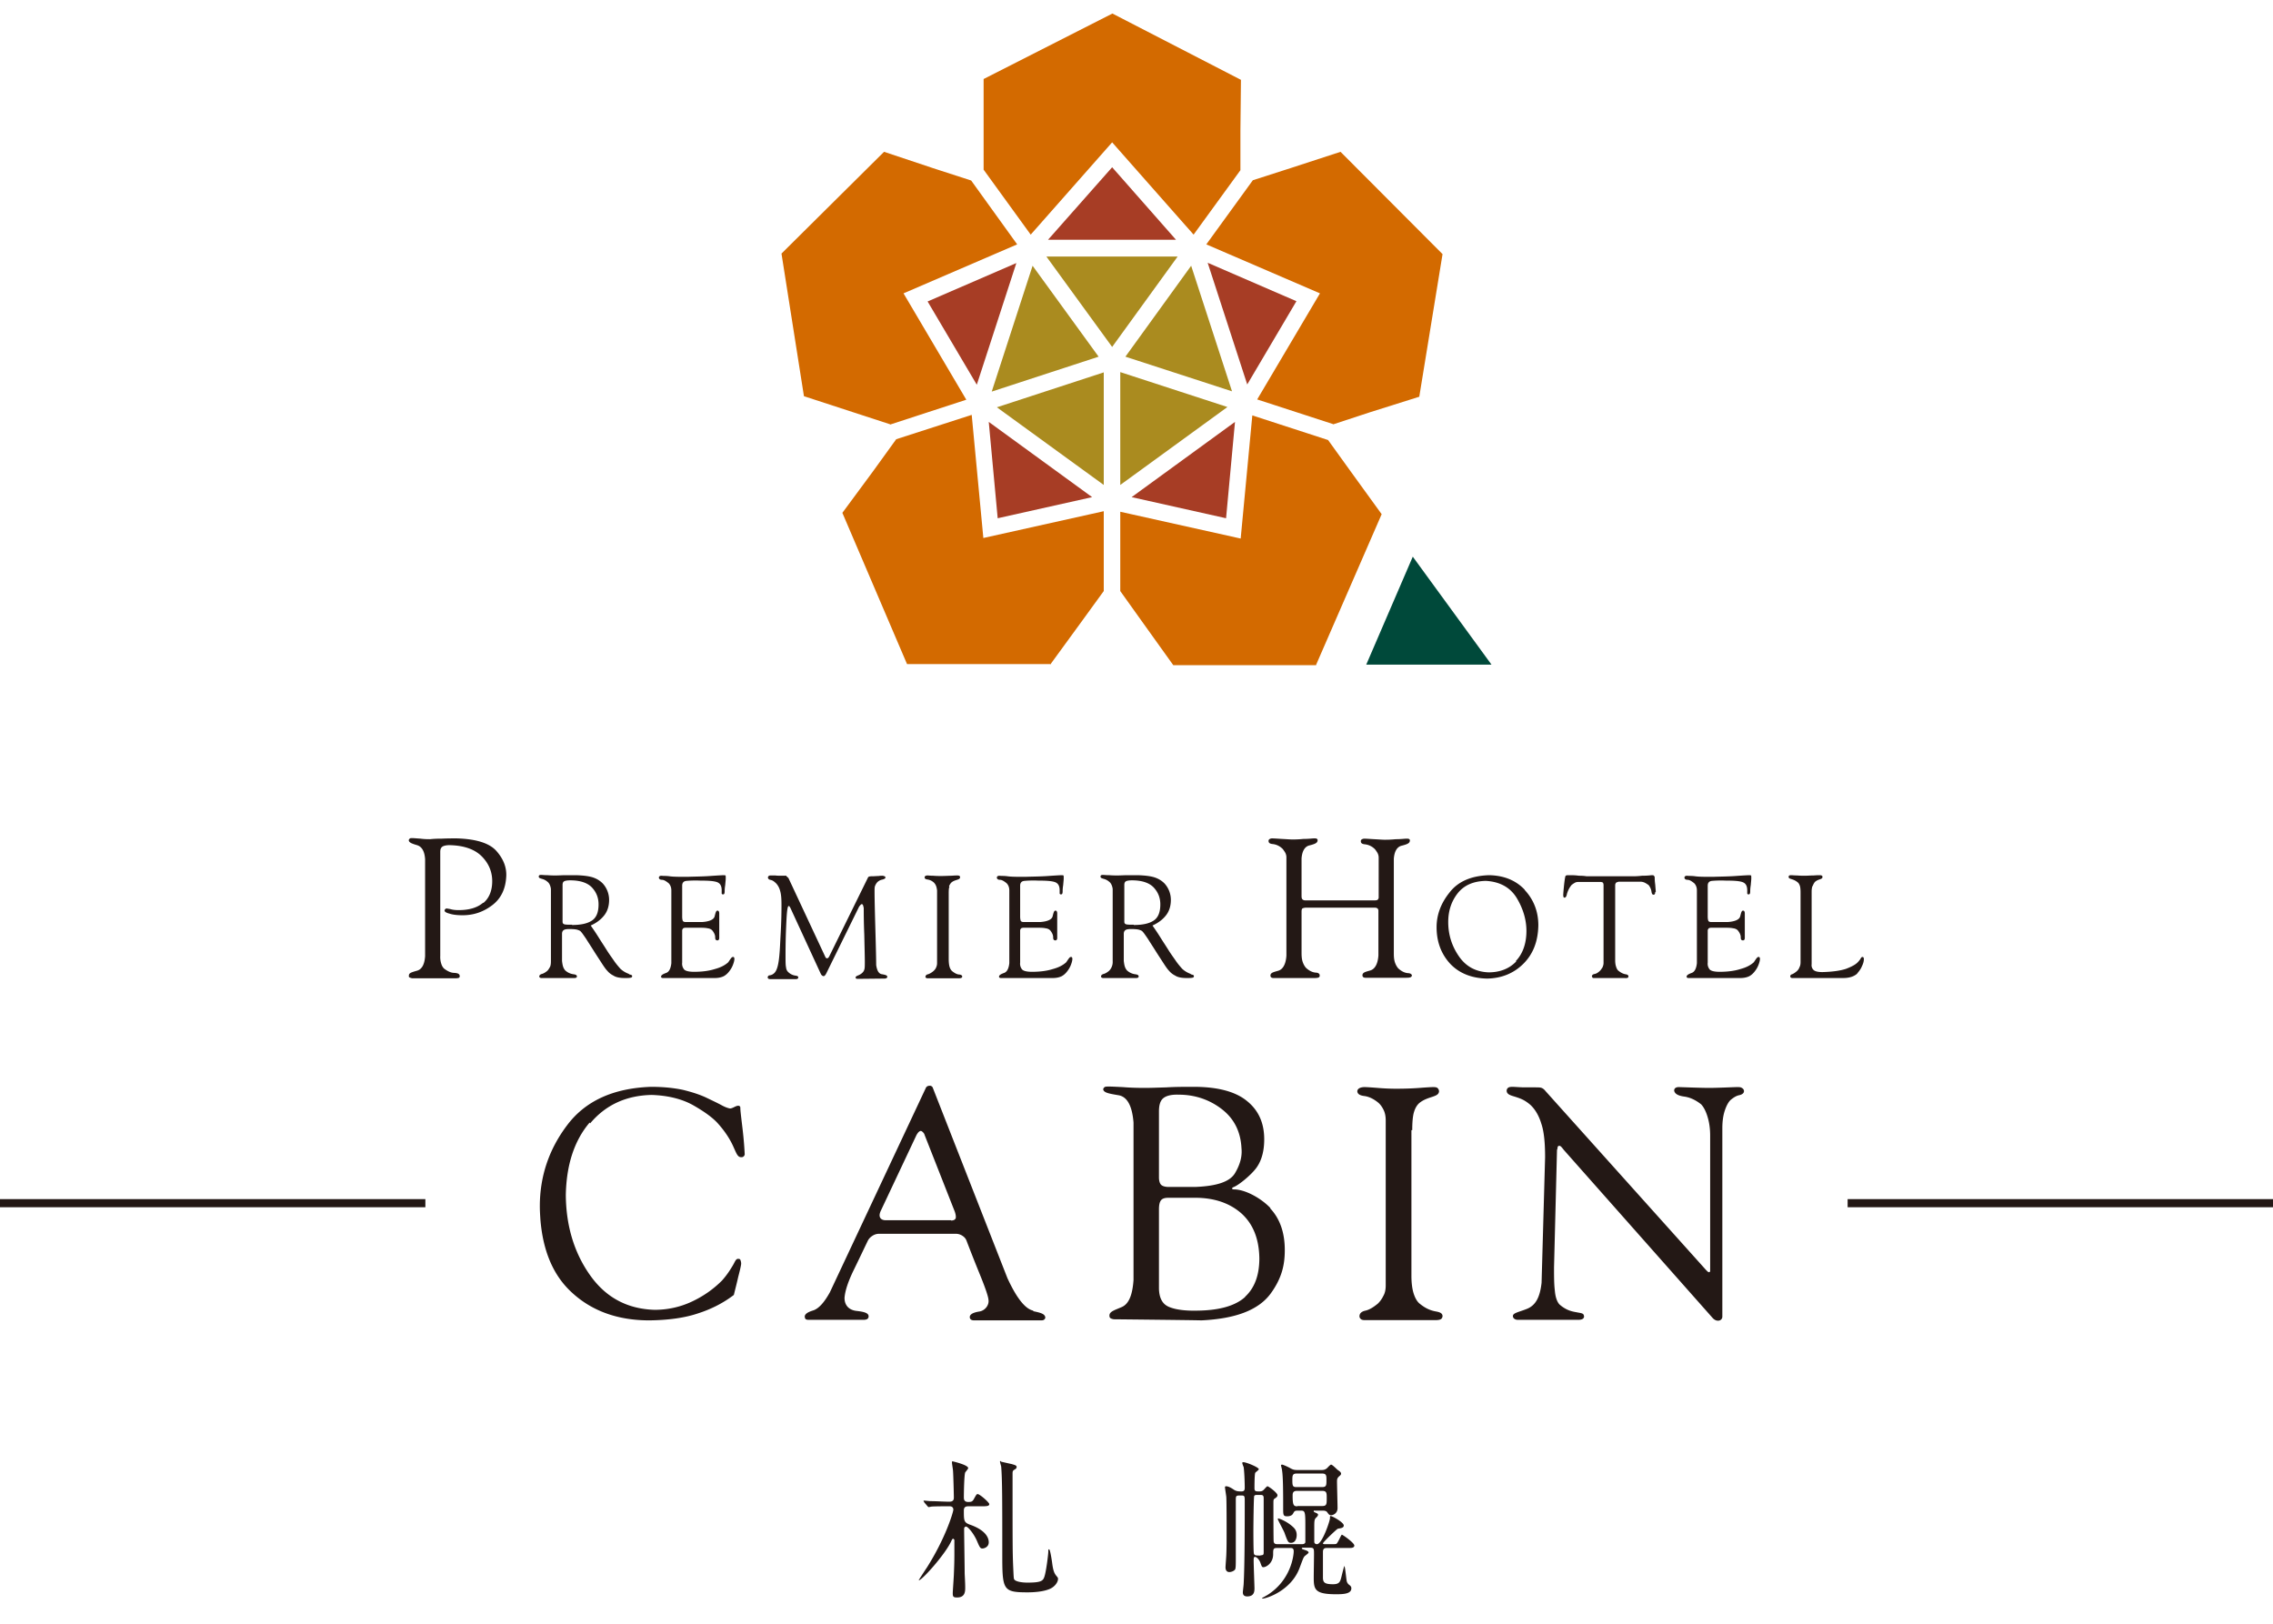 <svg xmlns="http://www.w3.org/2000/svg" width="84" height="60"><path fill="#a73d25" d="m36.54 15.59 3.82 2.78-3.49.78zm-.44-1.38 1.46-4.49-3.28 1.42 1.82 3.08Zm7.36-5.35L41.1 6.18l-2.37 2.68zm1.85 10.29.33-3.56-3.82 2.78zm.78-4.94 1.82-3.08-3.28-1.42 1.46 4.49Z"/><path fill="#d36a00" d="m41.1 5.26-3.01 3.41-1.74-2.4V2.92L41.11.5l4.75 2.45-.02 1.9v1.44l-1.73 2.38zm7.54 19.3L51.06 19l-1.13-1.56-.85-1.18-2.8-.91-.43 4.55-4.45-.99v2.93l.85 1.19 1.11 1.55h5.28Zm.63-8.88 1.37-.45 1.81-.57.86-5.27-3.77-3.78-1.84.6-1.4.45-1.72 2.37 4.2 1.81-2.32 3.92 2.8.91Zm-16.35 0 2.79-.91-2.32-3.93 4.2-1.81-1.7-2.36-1.42-.46-1.8-.6-3.79 3.76.83 5.27 3.22 1.05Zm5.89 8.88 1.13-1.55.85-1.17v-2.95l-4.45.99-.43-4.55-2.79.9-.86 1.19-1.13 1.53 2.39 5.59h5.29Z"/><path fill="#00493a" d="m50.49 24.56 1.72-3.99 2.91 3.99z"/><path fill="#aa8b1f" d="m38.16 9.82 2.44 3.36-3.95 1.29zm2.94 3 2.42-3.34h-4.85zm.3 5.1 3.96-2.88-3.96-1.29v4.16Zm4.13-3.46-1.51-4.64-2.43 3.36zm-4.74 3.46v-4.16l-3.95 1.29z"/><path fill="#231815" d="M17.85 33.36q-.315.27-.9.27c-.11 0-.21-.01-.28-.03s-.12-.02-.15-.03c-.02 0-.04 0-.06.02-.02.01-.03.04-.03.06 0 .04.06.08.18.11.12.04.28.06.49.06.4 0 .76-.12 1.09-.37s.5-.61.52-1.09c.01-.32-.11-.63-.37-.92s-.76-.44-1.47-.46c-.15 0-.33 0-.54.01-.21 0-.35.01-.43.02-.09 0-.21 0-.36-.02-.15-.01-.25-.02-.3-.02s-.08 0-.1.02-.04.04-.03.08c.02.07.13.11.3.16s.28.21.3.52v3.58q-.03.465-.3.54c-.27.075-.3.1-.3.2 0 .02 0 .04.03.05q.03.015.09.03h1.54c.08 0 .12 0 .16-.01.03 0 .06-.03.06-.06 0-.09-.06-.12-.2-.13-.12 0-.25-.06-.38-.16a.4.4 0 0 1-.1-.17.8.8 0 0 1-.04-.3v-3.84c0-.07.01-.13.06-.18.04-.04.14-.07.28-.07.53.01.93.15 1.19.41s.39.57.39.92-.11.62-.32.8Zm5.4 2.63a.9.9 0 0 1-.32-.19 3 3 0 0 1-.22-.27c-.08-.12-.18-.25-.28-.41s-.2-.31-.3-.47q-.15-.24-.3-.45.33-.15.51-.39c.12-.16.17-.35.17-.56a.9.9 0 0 0-.24-.61.9.9 0 0 0-.31-.2c-.15-.06-.37-.09-.67-.1h-.36c-.15 0-.28.01-.39.01-.08 0-.18 0-.3-.01-.12 0-.19-.01-.23-.01-.03 0-.06 0-.07.01-.02 0-.03.03-.03.05 0 .05.04.06.1.08.07.02.14.04.23.12.09.07.12.23.12.27v2.66c0 .09-.01.17-.04.22s-.05.09-.09.13c-.08.07-.16.11-.21.12q-.09.03-.09.09c0 .02 0 .03.02.04.01.01.03.02.06.02h1.19c.04 0 .06 0 .08-.01.02 0 .04-.02.04-.05 0-.05-.05-.07-.13-.08a.56.56 0 0 1-.3-.14.4.4 0 0 1-.08-.14c-.02-.06-.03-.13-.04-.21v-1c0-.07.02-.11.06-.14s.11-.04.21-.04c.15 0 .25.01.31.03s.1.04.12.07c.04.04.1.13.19.26.08.13.18.28.28.44s.2.31.29.45.16.24.22.3c.05.06.12.12.22.17q.135.09.42.09c.09 0 .16 0 .2-.01.05 0 .08-.03.07-.07 0-.03-.04-.04-.12-.06Zm-2.11-1.82c-.11 0-.2 0-.26-.01s-.09-.04-.09-.1v-1.37s0-.08.04-.11c.03-.03.11-.05.24-.05.39 0 .66.1.82.28s.23.38.23.61c0 .29-.08.49-.25.6s-.41.16-.73.16Zm22.87 1.82a.9.9 0 0 1-.32-.19 3 3 0 0 1-.22-.27c-.08-.12-.18-.25-.28-.41s-.2-.31-.3-.47q-.15-.24-.3-.45.33-.15.51-.39c.12-.16.17-.35.17-.56a.9.9 0 0 0-.24-.61.9.9 0 0 0-.31-.2c-.15-.06-.37-.09-.67-.1h-.36c-.15 0-.28.01-.39.01-.08 0-.18 0-.3-.01-.12 0-.19-.01-.23-.01-.03 0-.06 0-.07.01-.02 0-.03.03-.03.05 0 .05.04.06.1.08.07.02.14.04.23.12.09.07.12.23.12.27v2.66a.46.46 0 0 1-.13.35c-.08.07-.16.11-.21.12q-.09.03-.09.09c0 .02 0 .03.02.04.01.01.03.02.06.02h1.19c.04 0 .06 0 .08-.01.02 0 .04-.02.04-.05 0-.05-.05-.07-.13-.08a.56.56 0 0 1-.3-.14.4.4 0 0 1-.08-.14c-.02-.06-.03-.13-.04-.21v-1c0-.07.02-.11.06-.14s.11-.04.21-.04c.15 0 .25.01.31.03s.1.04.12.07c.04.04.1.13.19.26.08.13.18.28.28.44s.2.31.29.45.16.24.22.3c.05.06.12.12.22.17q.135.09.42.09c.09 0 .16 0 .2-.01.05 0 .08-.03.07-.07 0-.03-.04-.04-.12-.06Zm-2.11-1.82c-.11 0-.2 0-.26-.01s-.09-.04-.09-.1v-1.37s0-.08.04-.11c.03-.03.11-.05.24-.05.39 0 .66.1.82.28s.23.38.23.61c0 .29-.08.49-.25.6s-.41.16-.73.16Zm-12.84-1.81h-.18c-.08 0-.16 0-.23-.01h-.16c-.03 0-.06 0-.08.02q-.03.015-.03.06c0 .03.03.07.08.08.09.02.12.04.21.12.07.07.13.17.16.29.04.13.05.3.05.52 0 .18 0 .59-.04 1.24-.03.65-.06 1.09-.21 1.26a.3.3 0 0 1-.18.1c-.05 0-.07.03-.08.07 0 .05.04.07.09.07h.93c.04 0 .07 0 .09-.02.02-.01.02-.03.02-.04 0-.05-.04-.06-.11-.07a.47.47 0 0 1-.25-.12.26.26 0 0 1-.09-.18c-.02-.08-.02-.22-.02-.43 0-.19 0-.54.02-1.02.02-.49.04-.79.09-.82.01 0 .03 0 .04.02s.02.03.03.05L30.34 36s.04.07.1.07c.05 0 .1-.11.1-.11l1.21-2.46s.04-.05.06-.07.03-.02.04-.02c.02 0 .04.02.05.06s.02.07.02.1c0 .17 0 .49.02.97.01.48.02.81.02.99 0 .15 0 .25-.02.3-.03.12-.17.19-.22.21s-.1.04-.1.08c0 .05.05.05.09.05l.95-.01c.04 0 .08 0 .1-.02.02 0 .03-.03.03-.05 0-.05-.08-.07-.19-.09-.12-.01-.19-.13-.22-.34q0-.27-.03-1.32c-.02-.7-.03-1.16-.03-1.4 0-.1 0-.18.03-.23a.4.4 0 0 1 .08-.12c.07-.06.13-.08.19-.09.05-.02.09-.03.1-.06 0-.03 0-.05-.03-.06s-.05-.02-.09-.02c-.02 0-.07 0-.13.01-.06 0-.19.01-.21.01h-.05c-.02 0-.11 0-.13.04l-1.43 2.91a.2.2 0 0 1-.04.06c-.01.01-.02.02-.04.02-.01 0-.04 0-.06-.03l-1.37-2.93s-.04-.05-.07-.06Zm6.01.4q.03-.09.09-.15c.07-.06.15-.08.21-.1s.11-.04.11-.09c0-.02 0-.04-.02-.05-.01-.01-.04-.02-.07-.02-.04 0-.11 0-.22.01-.11 0-.24.01-.38.01-.09 0-.19 0-.3-.01-.11 0-.18-.01-.21-.01-.04 0-.11.01-.11.07 0 .05.04.07.11.08s.15.04.23.11c.03.03.06.07.08.12s.03.1.04.17v2.69c0 .07-.02.13-.04.17-.02.05-.06.09-.09.12-.07.06-.14.1-.2.12-.06.01-.09.04-.1.09 0 .02 0 .03.02.04.01.01.03.02.06.02h1.13c.12 0 .14-.02.15-.06 0-.04-.03-.07-.11-.08-.07 0-.16-.04-.27-.13-.04-.04-.07-.09-.09-.16s-.03-.17-.03-.29v-2.38c0-.13 0-.23.03-.29Zm17.1 3.29c0 .06-.06.08-.2.08h-1.51c-.05 0-.11-.02-.11-.09 0-.11.12-.13.29-.18s.28-.24.3-.56v-1.67s-.02-.05-.03-.06a.17.17 0 0 0-.1-.03h-2.57s-.08.01-.11.03c-.02.02-.03.06-.03.11v1.54c0 .12.01.23.04.32s.07.16.12.22c.14.13.26.17.36.18.09 0 .16.04.15.12 0 .06-.06.08-.2.08h-1.51c-.05 0-.11-.02-.11-.09 0-.11.12-.13.29-.18s.28-.24.3-.56v-3.62a.37.37 0 0 0-.06-.21c-.04-.06-.07-.11-.11-.14a.6.6 0 0 0-.33-.15c-.11-.01-.16-.04-.16-.12 0-.07.09-.09.13-.09.07 0 .19.01.37.02s.31.02.38.02.21 0 .41-.02c.2 0 .33-.02.39-.02s.09 0 .11.02c.02.01.03.04.02.07-.01.08-.1.12-.3.17-.17.04-.27.21-.29.48v1.39q0 .09.03.12c.02.02.05.04.1.04h2.59s.08 0 .1-.03q.015-.015.03-.06V31.7a.37.37 0 0 0-.06-.21c-.04-.06-.07-.11-.11-.14a.6.6 0 0 0-.33-.15c-.11-.01-.16-.04-.16-.12 0-.07.09-.09.13-.09.07 0 .19.01.37.02s.31.02.38.02.21 0 .41-.02c.2 0 .33-.02.39-.02s.09 0 .11.02c.02.01.03.04.02.07-.01.08-.1.12-.3.17-.17.04-.27.21-.29.48v3.51c0 .12.01.23.04.32s.07.16.12.22c.14.13.26.17.36.18.09 0 .16.04.15.12Zm9-3.09s0 .06-.02.08c-.01.02-.03.02-.05.02-.04 0-.06-.05-.07-.12s-.04-.15-.1-.23a1 1 0 0 0-.14-.09.4.4 0 0 0-.18-.04h-.79s-.08.02-.1.04q-.03.045-.03.09v2.77c0 .09.01.17.03.23.02.07.05.13.09.16.11.09.2.12.26.13.08.01.11.04.11.08s-.02.07-.15.06h-1.12c-.03 0-.05 0-.06-.02a.1.1 0 0 1-.02-.04c0-.05.04-.08.1-.09s.13-.05.2-.12c.04-.04.06-.08.09-.12.02-.05.04-.1.04-.17v-2.89s-.01-.07-.03-.08a.2.2 0 0 0-.07-.02h-.84s-.08 0-.12.03c-.04.02-.08.05-.12.08-.1.12-.14.23-.17.32-.02.1-.04.14-.09.15-.02 0-.04-.01-.04-.03 0-.01-.01-.03-.01-.05 0-.06.01-.18.03-.38.02-.19.04-.3.05-.33s.04-.03.06-.04H58c.1 0 .21 0 .35.02.14 0 .23.01.28.02h1.72c.05 0 .16 0 .33-.02.16 0 .28-.01.35-.02.05 0 .08 0 .09.02q.03.03.03.06c0 .04 0 .13.02.27.01.14.02.23.02.27Zm5.82-.22a.5.5 0 0 1 .08-.15c.07-.06.13-.08.19-.1s.09-.04.09-.08c0-.02 0-.04-.02-.05-.01-.01-.04-.02-.07-.02s-.12 0-.24.01c-.13 0-.23.01-.32.01-.07 0-.17 0-.28-.01-.11 0-.18-.01-.22-.01s-.1 0-.1.06c0 .05.03.06.09.08s.14.04.24.12c.04.03.06.07.08.12s.03.14.03.26v2.57c0 .07-.01.14-.04.19-.02.06-.05.1-.09.14q-.105.09-.18.12c-.05.01-.07.04-.07.08 0 .01 0 .03.02.04.01.01.03.02.05.02h1.88c.17 0 .29-.03.38-.07.08-.04.14-.08.16-.12.06-.07.12-.15.16-.25.05-.1.07-.19.07-.26 0-.01 0-.03-.01-.05 0-.02-.02-.02-.04-.03-.03 0-.06.03-.08.08-.03.04-.06.08-.09.11-.08.09-.23.17-.44.25q-.315.105-.87.12c-.18 0-.29-.03-.34-.09a.24.24 0 0 1-.06-.2v-2.69c0-.07.01-.14.03-.2Zm-40.15-.38s-.04-.02-.09-.02c-.06 0-.23.01-.52.03-.28.02-.56.02-.82.03-.3 0-.52 0-.66-.02s-.25-.01-.3-.02c-.04 0-.1.01-.1.07 0 .05.05.08.11.08.07 0 .14.04.23.11.03.02.06.06.08.1s.04.1.04.18v2.69c-.02.19-.08.32-.19.36s-.19.08-.19.14c0 .04.04.05.08.05h1.9c.15 0 .26-.03.34-.07a.6.6 0 0 0 .16-.13c.07-.08.13-.17.17-.27q.06-.15.06-.24c0-.01 0-.06-.04-.07-.05 0-.07.03-.1.07s-.06.09-.09.13c-.11.1-.27.19-.5.25-.22.07-.48.1-.76.1-.19 0-.32-.03-.37-.09a.33.33 0 0 1-.07-.25v-1.19c0-.03.02-.05.03-.07.02-.02.06-.03.13-.03h.31c.22 0 .38 0 .46.02.09.01.15.04.19.09.07.09.1.17.1.24 0 .09.02.11.08.12.02 0 .07-.01.07-.09v-.91c0-.05-.02-.11-.07-.1-.05 0-.07.09-.1.21s-.19.19-.45.21h-.63c-.05 0-.09-.02-.1-.05s-.02-.08-.02-.15v-1.14c0-.11.05-.17.16-.18s.28-.02.51-.01c.27 0 .47.01.6.05s.19.14.19.31v.11c0 .03.03.04.05.04s.04-.01.05-.03c0-.02.01-.04.01-.06 0-.05 0-.13.02-.25.01-.12.02-.2.02-.25 0-.06 0-.1-.01-.11Zm12.49 0s-.04-.02-.09-.02c-.06 0-.23.01-.52.03-.28.02-.56.02-.82.03-.3 0-.52 0-.66-.02s-.25-.01-.3-.02c-.04 0-.1.01-.1.07 0 .05.05.08.11.08.07 0 .14.04.23.11.03.02.06.06.08.1s.04.1.04.18v2.69c-.02.19-.08.32-.19.36s-.19.08-.19.14c0 .04.04.05.08.05h1.9c.15 0 .26-.03.34-.07a.6.6 0 0 0 .16-.13c.07-.08.13-.17.17-.27q.06-.15.06-.24c0-.01 0-.06-.04-.07-.05 0-.07.03-.1.07s-.06.09-.09.13c-.11.1-.27.19-.5.25-.22.07-.48.1-.76.1-.19 0-.32-.03-.37-.09a.33.33 0 0 1-.07-.25v-1.19c0-.03.02-.05.03-.07.02-.02.06-.03.13-.03h.31c.22 0 .38 0 .46.02.09.01.15.04.19.09.07.09.1.17.1.24 0 .09.02.11.08.12.02 0 .07-.01.07-.09v-.91c0-.05-.02-.11-.07-.1-.05 0-.07.09-.1.21s-.19.19-.45.21h-.63c-.05 0-.09-.02-.1-.05s-.02-.08-.02-.15v-1.14c0-.11.05-.17.16-.18s.28-.02.51-.01c.27 0 .47.01.6.05s.19.14.19.31v.11c0 .03.03.04.05.04s.04-.01.05-.03c0-.02.01-.04.01-.06 0-.05 0-.13.02-.25.01-.12.02-.2.02-.25 0-.06 0-.1-.01-.11Zm25.41 0s-.04-.02-.09-.02c-.06 0-.23.01-.52.03-.28.02-.56.02-.82.03-.3 0-.52 0-.66-.02s-.25-.01-.3-.02c-.04 0-.1.01-.1.07 0 .05.05.08.11.08.07 0 .14.04.23.11.03.02.06.06.08.1s.04.1.04.18v2.69c-.02.19-.08.32-.19.36s-.19.08-.19.14c0 .04.04.05.08.05h1.9c.15 0 .26-.03.34-.07a.6.6 0 0 0 .16-.13c.07-.08.13-.17.17-.27q.06-.15.06-.24c0-.01 0-.06-.04-.07-.05 0-.07.03-.1.07s-.06.09-.09.13c-.11.1-.27.19-.5.25-.22.07-.48.1-.76.1-.19 0-.32-.03-.37-.09a.33.33 0 0 1-.07-.25v-1.19c0-.03.02-.05.03-.07.02-.02.06-.03.13-.03h.31c.22 0 .38 0 .46.02.09.01.15.04.19.09.07.09.1.17.1.24 0 .09.02.11.08.12.02 0 .07-.01.07-.09v-.91c0-.05-.02-.11-.07-.1-.05 0-.07.09-.1.21s-.19.19-.45.21h-.63c-.05 0-.09-.02-.1-.05s-.02-.08-.02-.15v-1.14c0-.11.05-.17.16-.18s.28-.02.51-.01c.27 0 .47.01.6.05s.19.14.19.31v.11c0 .03.03.04.05.04s.04-.01.05-.03c0-.02.01-.04.01-.06 0-.05 0-.13.02-.25.01-.12.02-.2.02-.25 0-.06 0-.1-.01-.11Zm-8.39.52q-.495-.525-1.32-.54c-.67.02-1.16.24-1.47.65-.32.4-.47.83-.47 1.27 0 .54.17.99.5 1.35.33.35.79.54 1.37.55.54-.01.99-.2 1.34-.55.36-.36.54-.83.55-1.42 0-.52-.18-.96-.51-1.31Zm-.32 2.65c-.25.26-.59.4-1.02.4-.48-.02-.84-.22-1.1-.6q-.39-.57-.39-1.26c0-.4.11-.75.34-1.05.24-.31.59-.46 1.05-.47q.78.045 1.14.63c.24.4.36.81.36 1.22 0 .47-.14.85-.39 1.11Zm-9.08 9.11c-.35-.37-.94-.69-1.35-.69-.06 0-.12-.04 0-.09.18-.07.65-.45.84-.72s.28-.62.28-1.04c0-.59-.2-1.06-.63-1.41-.42-.35-1.08-.53-1.98-.53-.34 0-.67 0-1 .02-.33.01-.59.02-.79.02-.33 0-.6-.01-.83-.03-.23-.01-.39-.02-.5-.02-.09 0-.15 0-.18.03s-.04.05-.04.08c.03.12.21.15.56.21.32.05.51.38.56 1.01v5.82c-.04.57-.18.89-.44 1-.25.11-.45.16-.45.31 0 .05.01.08.04.1s.07.03.12.04c.05 0 2.97.03 3.24.04 1.28-.06 2.11-.39 2.55-.98.45-.61.53-1.13.53-1.62 0-.66-.19-1.17-.54-1.54Zm-4.12-3.57c0-.24.05-.4.16-.49s.3-.14.57-.13c.61 0 1.15.19 1.6.54q.675.525.72 1.44c.03.3-.05.6-.24.92s-.68.48-1.48.51h-.97c-.13 0-.23-.03-.28-.08s-.08-.15-.08-.27v-2.42Zm3.19 6.85q-.54.495-1.77.51c-.43.01-.78-.03-1.03-.13-.26-.1-.38-.33-.39-.68v-2.93c0-.15.02-.26.07-.33s.14-.1.28-.1h.99c.71 0 1.28.2 1.71.58.43.39.65.94.66 1.66 0 .61-.17 1.09-.53 1.42Zm-7.83.51c-.28-.05-.6-.42-.96-1.2l-2.76-7.04s-.01-.03-.03-.04c-.02-.02-.04-.03-.07-.03s-.11 0-.15.07l-3.55 7.56c-.21.38-.41.6-.61.67-.2.06-.31.13-.32.22 0 .04.01.08.03.1s.06.03.12.03h2.02c.06 0 .11-.01.14-.03s.05-.05.05-.1c0-.13-.19-.17-.45-.2s-.44-.19-.44-.48c.02-.26.13-.6.34-1.03s.38-.79.52-1.08c.04-.08.1-.14.18-.19s.16-.07.25-.07h2.81c.09 0 .17.02.25.07s.13.11.16.19c.13.34.29.75.49 1.24s.31.81.32.94c.03.19-.12.39-.32.43-.2.03-.39.09-.37.23.02.1.12.1.18.1h2.47c.04 0 .08-.01.1-.03s.04-.04.04-.08c-.02-.13-.16-.17-.45-.23Zm-3.05-3.34h-2.4c-.12 0-.19-.04-.22-.11s-.01-.16.04-.26l1.31-2.78s.04-.07.07-.1.06-.05.09-.05c.02 0 .05.02.08.05s.05.06.06.1l1.09 2.77c.06.14.07.24.06.3-.02.06-.08.09-.17.09Zm17.02-3.33v5.38c0 .27.03.49.08.65s.12.29.21.37c.25.21.45.27.61.3.18.03.25.08.25.18-.02.1-.06.15-.34.14h-2.55c-.07 0-.12-.02-.14-.05a.12.12 0 0 1-.04-.09c0-.11.08-.18.22-.21s.29-.12.46-.26a1 1 0 0 0 .2-.28q.09-.15.09-.39v-6.1c0-.16-.03-.29-.08-.39s-.11-.19-.19-.26c-.18-.15-.36-.23-.52-.25s-.25-.07-.26-.17c0-.13.17-.16.26-.16.08 0 .24.01.49.03.24.02.47.03.68.03q.48 0 .87-.03t.51-.03c.08 0 .13.01.16.04s.05.07.05.12c-.01.11-.1.15-.25.2s-.32.1-.48.23c-.1.09-.16.21-.2.35s-.06.36-.06.65Zm-30.37-.28c-.57.67-.86 1.57-.88 2.68.01 1.18.33 2.17.91 2.98q.87 1.215 2.37 1.26c.48 0 .94-.1 1.37-.3s.8-.46 1.12-.78c.18-.2.3-.39.39-.54.1-.16.12-.29.24-.26q.045 0 .06.06c.01.03.02.07.02.11 0 .06-.04.23-.11.5-.06.27-.12.49-.16.66-.38.29-.82.52-1.32.68-.5.17-1.1.25-1.8.26-1.21 0-2.18-.37-2.92-1.08-.65-.62-1.02-1.51-1.11-2.66-.01-.16-.02-.31-.02-.48 0-1.09.33-2.09 1-2.98.67-.9 1.7-1.38 3.11-1.43.45 0 .83.04 1.17.11.33.08.61.17.85.28.23.11.42.2.57.28.14.08.26.12.33.13.04 0 .09-.02.15-.05s.11-.05.14-.05.05 0 .07.02.02.04.02.07c0 .08.03.33.08.75s.07.73.08.93c.01.07-.05.14-.13.13-.13 0-.17-.13-.28-.37-.1-.23-.28-.55-.61-.91-.2-.21-.51-.43-.92-.66q-.615-.33-1.5-.36c-.94.02-1.7.37-2.27 1.05ZM57.1 40.3l5.94 6.62.05.05c.01.02.04.03.06.04.03 0 .04-.01.05-.04v-5.01c0-.24-.03-.47-.09-.67q-.09-.315-.24-.48c-.2-.16-.41-.26-.63-.29s-.35-.1-.37-.22c0-.05.02-.08.05-.1q.045-.03.12-.03c.05 0 .8.03 1.12.03s.94-.03 1.03-.03c.08 0 .14 0 .18.03.04.02.08.06.08.12 0 .08-.08.13-.18.15s-.2.08-.32.18q-.12.12-.21.39c-.06.18-.09.4-.09.65v6.96c0 .16-.21.22-.36.05l-5.5-6.21s-.06-.08-.09-.11-.05-.04-.08-.04q-.045 0-.06.06a.2.2 0 0 1-.02.09l-.11 4.34c0 .33 0 .62.03.86.02.24.08.41.17.51.25.22.46.26.63.29.2.04.27.03.28.16-.01.12-.16.12-.24.12h-2.21c-.09 0-.18-.05-.18-.14 0-.12.24-.15.53-.27.31-.13.47-.42.53-.96l.13-4.64c0-.53-.04-.95-.14-1.24-.09-.3-.23-.53-.4-.69-.22-.19-.37-.24-.59-.31-.17-.05-.29-.09-.29-.22 0-.05.03-.09.06-.11s.08-.03.16-.03c.06 0 .29.02.45.02h.36c.12 0 .21 0 .26.02s.09.05.14.11Zm-41.38 4.31H0v-.3h15.72zm68.28 0H68.28v-.3H84zM34.15 55.5l-.02-.03c0-.01 0-.02.02-.02.04 0 .21.02.24.02.22 0 .48.02.7.02.14 0 .16-.08.16-.15 0-.13-.02-.87-.03-.98 0-.05-.04-.27-.04-.32 0-.03 0-.04.03-.04 0 0 .57.13.57.25 0 .03-.1.14-.11.16-.04.1-.05.77-.05.91 0 .07 0 .18.16.18.11 0 .15-.01.2-.09.1-.18.11-.2.15-.2.08 0 .43.31.43.37 0 .08-.12.08-.29.08h-.46c-.08 0-.19 0-.19.15 0 .37 0 .44.2.52.59.2.72.48.72.66 0 .19-.19.23-.23.23-.08 0-.1-.03-.21-.29-.12-.27-.33-.52-.4-.52-.03 0-.07.03-.07.08 0 .26.02 1.39.02 1.63 0 .07.02.35.02.54 0 .14 0 .37-.3.37-.14 0-.16-.03-.16-.16 0-.07.03-.47.04-.67.01-.25.02-.47.02-.78v-.52s-.03-.04-.04-.04c-.03 0-.04.01-.09.12-.24.49-1.05 1.39-1.17 1.41h-.02s.25-.39.3-.46c.69-1.09.96-2 .98-2.13.01-.1-.06-.14-.13-.14-.19 0-.49 0-.66.01-.02 0-.1.02-.12.02s-.03-.02-.05-.04l-.11-.13Zm2.84-1.49s.35.08.4.09c.13.04.18.05.18.11 0 .04-.03.07-.07.09-.07.04-.08.06-.08.16 0 2.64 0 2.84.02 3.37.02.43.02.49.04.53.05.08.27.12.49.12.49 0 .57-.06.62-.2.07-.18.15-.85.15-.93 0-.07 0-.1.03-.1.04 0 .1.41.11.48.04.33.09.41.15.49.05.06.07.08.07.12 0 .14-.14.31-.32.38-.24.1-.59.12-.8.12-.94 0-.94-.09-.94-1.49 0-1.83 0-2.68-.04-3.15 0-.03-.06-.19-.04-.21H37Zm10.26 2.1s.28.08.53.31c.09.08.14.17.14.3s-.05.29-.21.29c-.1 0-.12-.03-.24-.37-.03-.08-.25-.48-.25-.51 0-.01.02-.02.02-.02Zm1.79 1.09h.83c.06 0 .18 0 .18-.09 0-.1-.43-.4-.46-.4s-.15.32-.21.34c-.03.01-.08.01-.22.01h-.21s-.06 0-.06-.03c0-.04.51-.53.55-.54.08-.02.22-.02.22-.12 0-.12-.43-.35-.48-.35-.03 0-.03.01-.03.08 0 .1-.29.96-.48.96-.03 0-.09-.01-.1-.08v-.49c0-.32 0-.35.09-.43.01-.01.05-.05.05-.09 0-.03-.04-.05-.06-.06-.09-.04-.1-.04-.1-.07s.02-.02.04-.02h.31s.1 0 .14.05c.06.08.08.12.15.12.09 0 .24-.08.24-.26 0-.14-.02-.83-.02-.99 0-.08.01-.12.07-.18.05-.04.08-.07.08-.1 0-.05-.03-.08-.12-.14-.04-.03-.2-.2-.25-.2-.02 0-.08.06-.11.09-.09.11-.18.11-.26.11h-.83c-.13 0-.19 0-.31-.07-.05-.03-.26-.13-.3-.13 0 0-.04 0-.04.03 0 .01.04.15.04.19.04.24.04.92.04 1.38 0 .26 0 .31.15.31.05 0 .16-.01.21-.09.05-.09.06-.12.17-.12h.12c.15 0 .17.03.17.51v.66c-.02.07-.1.07-.14.07h-.88c-.08 0-.13-.01-.15-.09-.01-.06-.01-1.21-.01-1.39 0-.15 0-.17.04-.2.06-.04.11-.07.11-.13 0-.09-.33-.33-.37-.33-.03 0-.13.13-.16.15-.05.04-.1.04-.15.04-.12 0-.17 0-.17-.12 0-.06 0-.52.03-.57.01-.02.13-.1.13-.13 0-.07-.46-.26-.57-.26-.02 0-.04 0-.04.03s.04.13.05.15c.03.2.04.64.04.74 0 .09 0 .16-.12.16-.1 0-.17 0-.26-.05-.09-.06-.21-.14-.31-.14-.02 0-.04.01-.04.03 0 .06.05.33.05.39.01.21.01.98.01 1.12 0 .43 0 .74-.01.97 0 .07-.03.42-.03.49 0 .06.02.17.14.17.08 0 .17-.04.21-.09.03-.04.03-.17.03-.44v-2.12c0-.18.01-.18.2-.18.13 0 .13.02.13.24 0 .79 0 2.32-.04 3.03 0 .04-.03.27-.03.31 0 .14.11.15.16.15.27 0 .27-.2.27-.31 0-.07-.03-.85-.03-1 0-.1 0-.15.05-.15.06 0 .16.1.2.22.05.14.06.16.11.16.1 0 .35-.14.36-.46 0-.21 0-.25.15-.25h.47c.07 0 .14 0 .14.12 0 .16-.1 1.06-.96 1.61-.03.02-.21.12-.21.12s0 .02.02.02c.14 0 1.06-.29 1.37-1.14.12-.32.13-.35.17-.41.02-.03.16-.12.16-.15 0-.05-.09-.08-.12-.09-.12-.04-.13-.04-.13-.07 0-.02.03-.02.05-.02h.26c.14 0 .14.04.14.25 0 .12-.01.71-.01.84 0 .45.03.63.83.63.29 0 .56-.02.56-.22 0-.05-.02-.08-.07-.12a.24.24 0 0 1-.1-.14c-.02-.08-.06-.56-.09-.56-.01 0-.09.33-.1.37-.05.21-.08.3-.32.3-.31 0-.36-.07-.37-.22v-.95c0-.08 0-.17.14-.17Zm-2.45.28c-.18 0-.23 0-.25-.07-.02-.03-.02-.75-.02-.86 0-.12.01-1.22.03-1.27.02-.04.07-.04.12-.04h.12c.11 0 .11.06.11.15v1.95c0 .1 0 .13-.12.13Zm1.17-2.77c0-.18 0-.26.16-.26h.94c.16 0 .16.08.16.24 0 .19 0 .26-.16.26h-.95c-.13 0-.15-.04-.15-.24m.19.95c-.14 0-.18-.03-.18-.39 0-.08 0-.18.16-.18h.93c.17 0 .17.08.17.27 0 .22 0 .29-.17.29h-.92Z"/></svg>